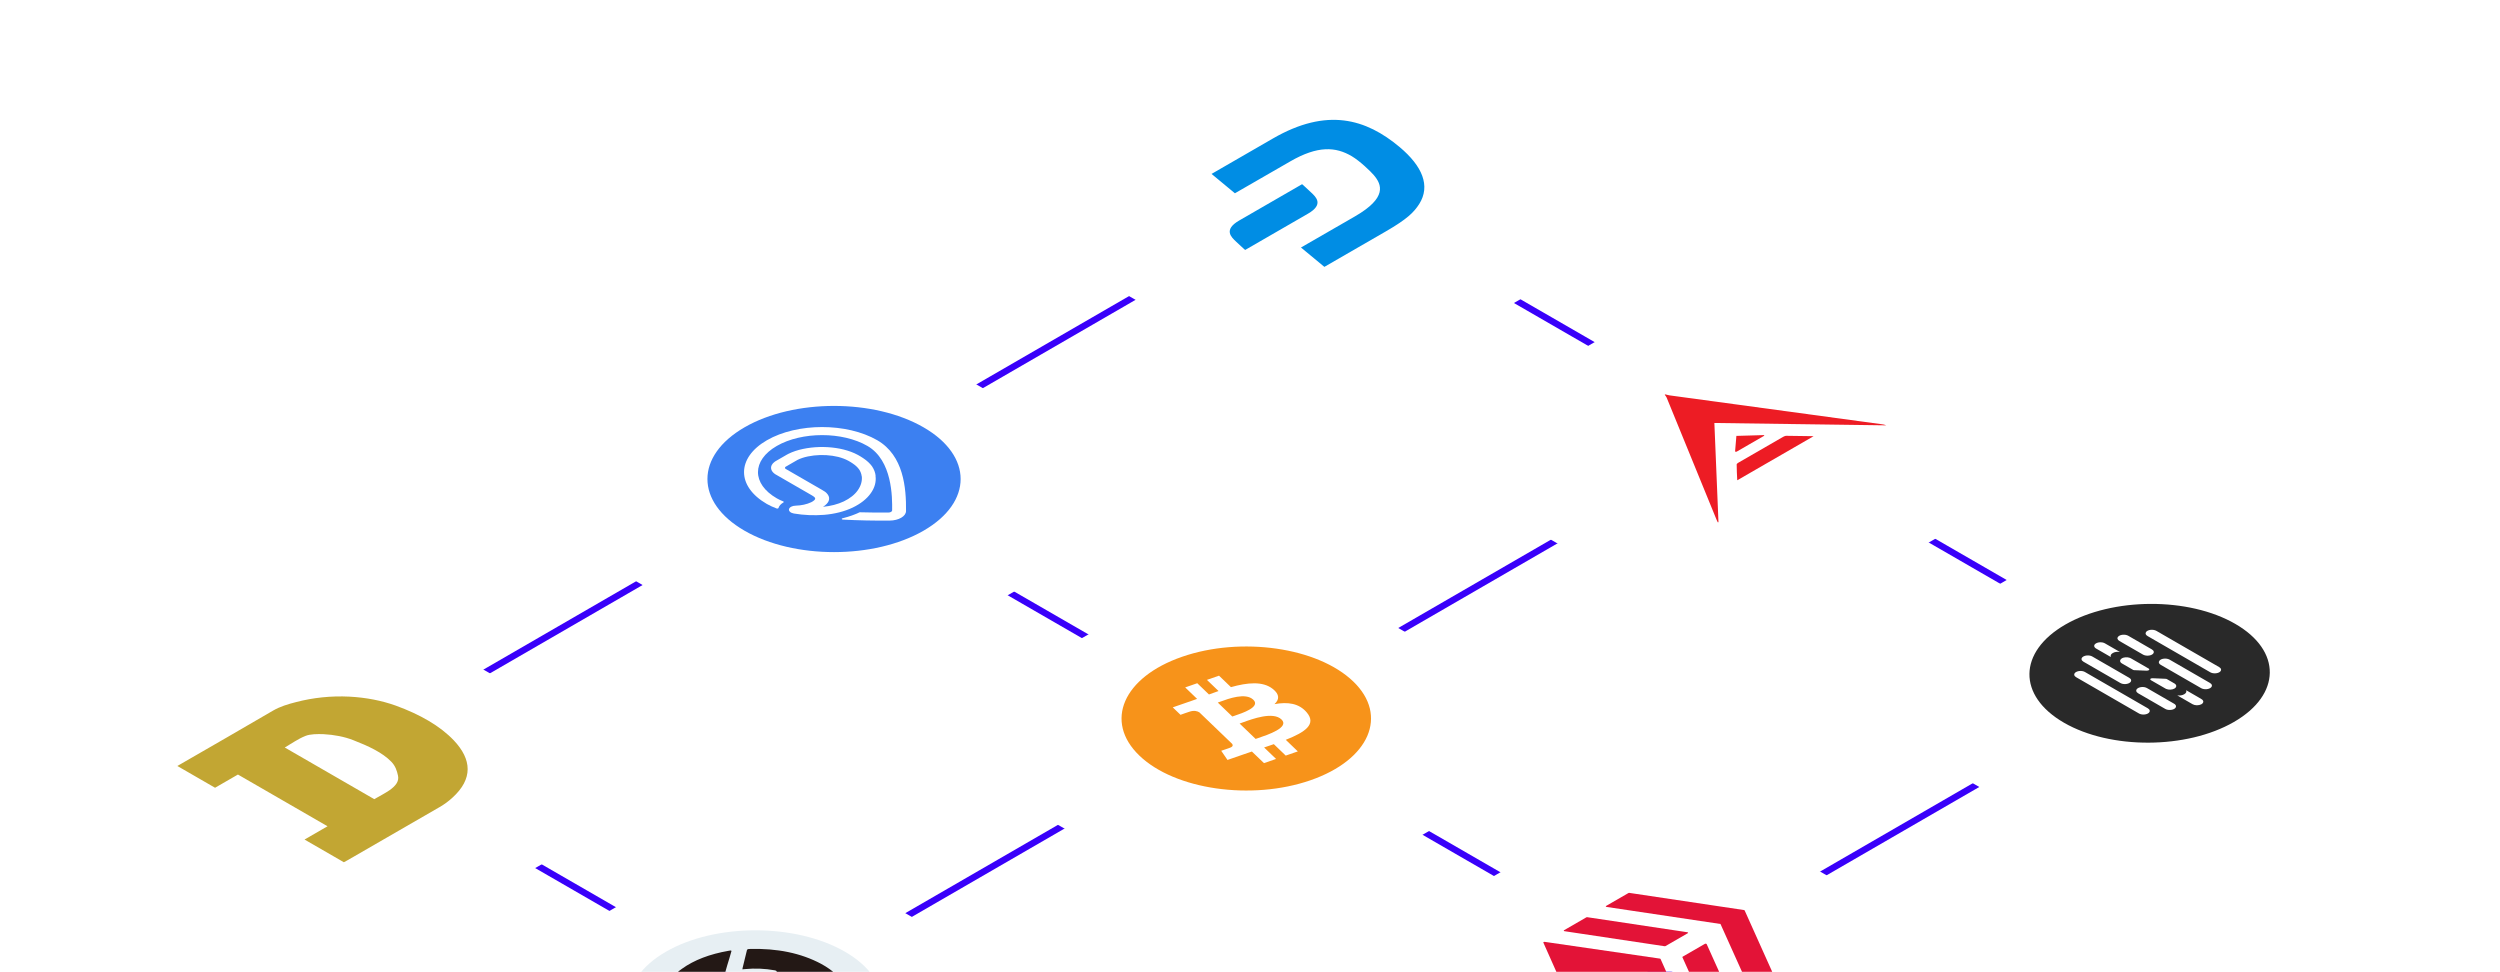 <svg width="337" height="131" viewBox="0 0 337 131" fill="none" xmlns="http://www.w3.org/2000/svg">
<path d="M177.806 25.172L298.365 94.777M51.303 98.788L171.739 29.112M110.323 65.009L230.882 134.613M108.998 131.142L229.435 61.467M46.631 101.781L167.19 171.386M165.931 163.937L286.367 94.262" stroke="#3900FA" stroke-width="0.876"/>
<g filter="url(#filter0_ddi_1313_3632)">
<rect width="53.016" height="53.016" rx="12.085" transform="matrix(0.866 -0.5 0.866 0.5 55.92 135.598)" fill="white"/>
</g>
<circle cx="13.934" cy="13.934" r="13.934" transform="matrix(0.866 -0.5 0.866 0.5 77.699 135.258)" fill="#E7EFF3"/>
<path fill-rule="evenodd" clip-rule="evenodd" d="M98.611 128.169L98.611 128.169C98.427 128.818 98.242 129.467 98.037 130.104C97.78 130.973 97.535 131.848 97.293 132.714L97.293 132.715C97.226 132.955 97.16 133.193 97.093 133.431C97.052 133.572 96.97 133.643 96.705 133.631C96.327 133.625 95.954 133.629 95.581 133.632C95.208 133.635 94.835 133.638 94.457 133.632C94.253 133.632 94.13 133.679 94.049 133.797C93.619 134.564 93.556 135.331 93.78 136.121C93.78 136.168 93.8 136.227 93.821 136.286C93.508 136.262 93.206 136.24 92.908 136.218C92.487 136.187 92.075 136.156 91.655 136.122C91.22 136.088 90.791 136.051 90.368 136.013L90.368 136.013C90.058 135.986 89.752 135.959 89.449 135.934C89.204 135.911 89.082 135.864 89.082 135.699C88.921 133.788 89.842 132.077 91.928 130.59C93.564 129.41 95.689 128.607 98.203 128.17C98.254 128.164 98.3 128.155 98.346 128.146C98.392 128.137 98.438 128.128 98.489 128.122C98.55 128.158 98.571 128.169 98.611 128.169ZM103.542 140.392L103.542 140.392L103.542 140.392C103.582 140.229 103.622 140.062 103.663 139.891C103.591 139.9 103.526 139.907 103.466 139.913L103.465 139.913L103.465 139.913C103.355 139.925 103.258 139.935 103.152 139.95C101.865 140.057 100.599 140.011 99.353 139.787C99.128 139.752 99.046 139.681 99.046 139.539C99.067 139.056 99.048 138.572 99.028 138.089L99.028 138.089V138.089C99.028 138.054 99.017 138.026 99.003 137.99L99.003 137.99L99.003 137.99C98.998 137.977 98.993 137.963 98.987 137.947C97.425 137.824 95.857 137.704 94.289 137.583L94.289 137.583C92.721 137.463 91.153 137.343 89.591 137.22C89.585 137.23 89.579 137.238 89.574 137.245L89.574 137.245L89.574 137.245C89.562 137.262 89.556 137.27 89.57 137.279C89.58 137.296 89.591 137.32 89.601 137.344L89.601 137.344C89.611 137.367 89.621 137.391 89.631 137.408C90.508 139.048 92.14 140.368 94.57 141.346C96.98 142.312 99.676 142.736 102.618 142.64C102.924 142.628 103.026 142.569 103.047 142.416C103.088 142.239 103.134 142.065 103.18 141.891L103.18 141.891L103.181 141.891C103.227 141.717 103.273 141.543 103.314 141.366C103.383 141.042 103.461 140.723 103.542 140.392L103.542 140.392ZM114.579 134.603C113.006 134.473 111.433 134.344 109.901 134.215C109.891 134.245 109.881 134.263 109.876 134.271L109.876 134.271C109.873 134.276 109.872 134.278 109.873 134.278C109.873 134.279 109.876 134.277 109.881 134.274C109.891 134.292 109.896 134.313 109.901 134.333C109.906 134.354 109.911 134.375 109.922 134.392C110.145 135.088 110.104 135.796 109.776 136.48C109.751 136.53 109.731 136.573 109.712 136.612C109.641 136.762 109.608 136.831 109.531 136.861C109.467 136.886 109.372 136.884 109.198 136.882C109.103 136.881 108.985 136.879 108.836 136.881C108.453 136.888 108.064 136.891 107.671 136.894L107.671 136.894L107.671 136.894C107.288 136.897 106.9 136.9 106.507 136.906C106.222 138.007 105.945 139.104 105.667 140.206L105.667 140.207C105.483 140.935 105.298 141.666 105.11 142.403C108.319 141.871 110.792 140.844 112.571 139.274C114.166 137.858 114.822 136.301 114.579 134.603ZM111.415 133.106C112.313 133.176 113.212 133.247 114.193 133.317C114.111 133.199 114.07 133.105 114.05 133.022C113.377 131.831 112.275 130.794 110.703 129.933C107.968 128.472 104.741 127.813 101.043 127.921C100.757 127.921 100.695 128.003 100.675 128.133C100.582 128.528 100.485 128.92 100.387 129.313C100.29 129.705 100.192 130.097 100.1 130.492C100.1 130.513 100.096 130.537 100.091 130.563C100.085 130.595 100.079 130.63 100.079 130.669C100.158 130.654 100.236 130.649 100.31 130.643C100.351 130.641 100.39 130.638 100.427 130.634C101.795 130.503 103.123 130.562 104.431 130.797C104.655 130.832 104.716 130.915 104.716 131.033C104.716 131.257 104.721 131.478 104.726 131.699C104.73 131.92 104.735 132.142 104.735 132.366C104.735 132.531 104.837 132.59 105.123 132.613C106.594 132.72 108.065 132.838 109.529 132.955C110.159 133.006 110.788 133.057 111.414 133.106L111.415 133.106Z" fill="#231815"/>
<g filter="url(#filter1_ddi_1313_3632)">
<rect width="53.016" height="53.016" rx="12.085" transform="matrix(0.866 -0.5 0.866 0.5 122.435 97.196)" fill="white"/>
</g>
<path d="M182.411 91.856C187.193 96.452 184.618 102.415 176.658 105.177C168.701 107.937 158.37 106.45 153.589 101.855C148.805 97.259 151.38 91.295 159.338 88.535C167.298 85.773 177.628 87.261 182.411 91.857L182.411 91.856L182.411 91.856Z" fill="#F7931A"/>
<path fill-rule="evenodd" clip-rule="evenodd" d="M171.549 92.85C170.203 91.799 168.147 92.004 165.932 92.627L164.323 91.081L162.693 91.647L164.26 93.152C163.831 93.301 163.398 93.458 162.968 93.614L161.391 92.098L159.762 92.663L161.37 94.209C161.022 94.336 160.679 94.46 160.341 94.577L160.336 94.573L158.087 95.352L159.134 96.357C159.134 96.357 160.324 95.926 160.317 95.946C160.977 95.717 161.423 95.864 161.684 96.033L163.517 97.795C163.563 97.779 163.624 97.76 163.697 97.742L163.649 97.758C163.609 97.772 163.567 97.786 163.525 97.801L166.092 100.269C166.188 100.399 166.265 100.633 165.804 100.794C165.836 100.797 164.619 101.204 164.619 101.204L165.465 102.441L167.587 101.705C167.819 101.624 168.051 101.546 168.28 101.468L168.28 101.468L168.28 101.468C168.441 101.414 168.6 101.36 168.757 101.306L170.385 102.87L172.014 102.305L170.403 100.758C170.856 100.608 171.291 100.46 171.713 100.313L173.316 101.854L174.946 101.288L173.321 99.727C175.968 98.685 177.471 97.621 176.163 96.052C175.11 94.789 173.579 94.594 171.799 94.918C172.455 94.312 172.537 93.617 171.549 92.849L171.549 92.85L171.549 92.85ZM172.748 96.985C173.865 98.057 170.923 99.045 169.577 99.498C169.456 99.538 169.348 99.575 169.257 99.606L167.101 97.534C167.212 97.496 167.345 97.447 167.496 97.392C168.844 96.899 171.607 95.888 172.748 96.985L172.748 96.985ZM166.383 96.495C167.508 96.119 169.961 95.299 168.947 94.324L168.947 94.324C167.91 93.328 165.611 94.174 164.489 94.587C164.362 94.633 164.251 94.674 164.158 94.706L166.113 96.586C166.19 96.559 166.281 96.529 166.383 96.495Z" fill="white"/>
<g filter="url(#filter2_ddi_1313_3632)">
<rect width="53.016" height="53.016" rx="12.085" transform="matrix(0.866 -0.5 0.866 0.5 188.95 58.794)" fill="white"/>
</g>
<g clip-path="url(#clip0_1313_3632)">
<path d="M224.489 53.161C224.683 53.204 224.866 53.267 225.06 53.296C234.58 54.598 244.1 55.886 253.607 57.18C253.826 57.209 254.044 57.238 254.264 57.337C246.554 57.233 238.856 57.122 231.097 57.018C231.289 61.49 231.469 65.942 231.65 70.393C231.613 70.4 231.589 70.4 231.553 70.407C231.503 70.295 231.453 70.197 231.403 70.084C229.161 64.595 226.918 59.092 224.664 53.596C224.602 53.462 224.503 53.336 224.404 53.209L224.489 53.161Z" fill="#ED1C24"/>
<path d="M244.477 58.798L234.181 64.743C234.146 63.987 234.101 63.294 234.104 62.601C234.103 62.531 234.223 62.434 234.331 62.371L240.37 58.885C240.478 58.822 240.659 58.746 240.804 58.747C242.004 58.759 243.18 58.785 244.477 58.798Z" fill="#ED1C24"/>
<path d="M233.887 60.879C233.95 60.138 234.013 59.396 234.065 58.759C235.204 58.722 236.489 58.686 237.797 58.65C237.797 58.678 237.81 58.713 237.822 58.734L234.081 60.894C234.033 60.894 233.948 60.886 233.887 60.879Z" fill="#ED1C24"/>
</g>
<g filter="url(#filter3_ddi_1313_3632)">
<rect width="53.016" height="53.016" rx="12.085" transform="matrix(0.866 -0.5 0.866 0.5 0 103.313)" fill="white"/>
</g>
<g clip-path="url(#clip1_1313_3632)">
<path d="M46.352 116.23L41.052 113.17L44.151 111.381L32.074 104.408L28.99 106.189L23.907 103.254L24.356 102.995C28.527 100.587 32.683 98.205 36.824 95.78C37.751 95.245 38.808 94.919 39.937 94.635C42.196 94.05 44.6 93.782 47.105 93.907C49.335 94.025 51.435 94.434 53.332 95.111C56.605 96.299 59.313 97.845 61.181 99.81C63.599 102.377 63.787 104.993 60.978 107.535C60.5 107.978 59.921 108.413 59.269 108.789L46.874 115.946C46.7 116.029 46.541 116.121 46.352 116.23ZM50.45 107.727C51.16 107.318 51.884 106.95 52.507 106.523C53.303 105.963 53.824 105.345 53.651 104.559C53.506 103.89 53.303 103.254 52.753 102.686C51.551 101.44 49.654 100.562 47.627 99.776C46.425 99.3 45.02 99.041 43.615 98.966C42.805 98.932 41.791 98.949 41.183 99.2C40.155 99.609 39.329 100.22 38.388 100.763L50.45 107.727Z" fill="#C2A633"/>
</g>
<g filter="url(#filter4_ddi_1313_3632)">
<rect width="53.016" height="53.016" rx="12.085" transform="matrix(0.866 -0.5 0.866 0.5 66.515 64.911)" fill="white"/>
</g>
<circle cx="13.934" cy="13.934" r="13.934" transform="matrix(0.866 -0.5 0.866 0.5 88.294 64.571)" fill="#3C80F1"/>
<path d="M103.378 59.346C99.273 61.719 99.269 65.561 103.367 67.932C103.771 68.161 104.215 68.365 104.692 68.543C104.738 68.559 104.796 68.561 104.846 68.548C104.895 68.535 104.931 68.509 104.939 68.477C105.02 68.196 105.251 67.936 105.6 67.734C105.636 67.715 105.654 67.687 105.651 67.659C105.648 67.632 105.623 67.606 105.584 67.59C105.269 67.465 104.975 67.325 104.703 67.17C101.331 65.223 101.334 62.064 104.709 60.115C108.085 58.167 113.555 58.165 116.928 60.112C120.296 62.057 120.285 67.031 120.26 68.799C120.257 68.96 120.031 69.091 119.751 69.093C118.46 69.102 117.169 69.089 115.88 69.054L115.85 69.071C115.201 69.379 114.482 69.634 113.714 69.828L113.571 69.863C113.499 69.879 113.456 69.92 113.467 69.964C113.477 70.007 113.538 70.04 113.614 70.043C115.711 70.15 117.816 70.195 119.921 70.176C121.135 70.167 122.117 69.6 122.132 68.899C122.168 65.781 121.819 61.401 118.249 59.34C114.141 56.973 107.488 56.976 103.378 59.346" fill="white"/>
<path fill-rule="evenodd" clip-rule="evenodd" d="M114.728 60.909C115.049 61.029 115.35 61.166 115.628 61.317L115.63 61.316C115.648 61.327 115.667 61.337 115.687 61.348C115.738 61.376 115.791 61.405 115.827 61.43L116.015 61.539C116.138 61.615 116.252 61.689 116.375 61.772C116.871 62.1 117.271 62.474 117.56 62.876C117.829 63.281 117.989 63.706 118.034 64.138L118.019 64.139C118.133 64.941 117.914 65.747 117.379 66.49C116.854 67.242 116.013 67.908 114.932 68.426C114.384 68.686 113.778 68.9 113.129 69.065C112.482 69.228 111.8 69.341 111.102 69.4C109.735 69.507 108.345 69.447 107.021 69.223C106.581 69.148 106.3 68.9 106.357 68.637C106.414 68.374 106.793 68.173 107.252 68.163C108.023 68.144 108.764 67.98 109.36 67.697C109.527 67.617 109.668 67.522 109.778 67.415C109.855 67.345 109.893 67.263 109.888 67.18C109.882 67.144 109.866 67.109 109.841 67.076C109.807 67.031 109.764 66.99 109.713 66.952C109.639 66.895 109.558 66.842 109.471 66.791L104.497 63.92C103.983 63.579 103.809 63.109 104.037 62.676C104.119 62.521 104.25 62.377 104.423 62.251C104.461 62.216 104.511 62.188 104.559 62.16L106.059 61.294C106.142 61.255 106.208 61.217 106.276 61.177C106.86 60.888 107.532 60.663 108.257 60.514C109.671 60.219 111.206 60.176 112.662 60.389C113.396 60.496 114.093 60.672 114.728 60.909ZM114.945 62.473C114.853 62.408 114.758 62.344 114.653 62.283L114.653 62.284L114.349 62.108C114.151 62 113.936 61.902 113.707 61.816C113.478 61.73 113.235 61.654 112.985 61.59C112.731 61.527 112.468 61.476 112.201 61.437C111.11 61.277 109.962 61.309 108.902 61.529C108.391 61.633 107.919 61.791 107.507 61.993L105.898 62.922C105.793 63.002 105.788 63.111 105.886 63.194L105.911 63.208C105.916 63.211 105.92 63.214 105.925 63.217L110.794 66.027C110.943 66.108 111.084 66.193 111.212 66.284C111.359 66.397 111.481 66.519 111.575 66.649C111.785 66.931 111.828 67.246 111.698 67.545C111.637 67.683 111.545 67.816 111.423 67.939C111.289 68.077 111.127 68.204 110.94 68.319C111.969 68.223 112.936 67.972 113.743 67.59C114.581 67.185 115.231 66.666 115.636 66.08C116.05 65.491 116.234 64.857 116.174 64.222L116.159 64.223C116.127 63.901 116.011 63.585 115.813 63.283C115.602 62.988 115.309 62.714 114.945 62.473Z" fill="white"/>
<g filter="url(#filter5_ddi_1313_3632)">
<rect width="53.016" height="53.016" rx="12.085" transform="matrix(0.866 -0.5 0.866 0.5 133.03 26.508)" fill="white"/>
</g>
<g clip-path="url(#clip2_1313_3632)">
<path d="M171.594 18.666L163.317 23.444L166.466 26.054L173.945 21.746C177.625 19.622 180.047 19.767 182.23 21.064C183.346 21.729 184.777 23.122 185.189 23.605C186.282 24.891 187.009 26.655 182.638 29.174L175.371 33.364L178.526 35.975L186.785 31.207C189.699 29.525 190.593 28.615 191.306 27.508C192.865 25.048 191.727 22.392 188.676 19.828C184.126 16.012 178.874 14.463 171.594 18.666Z" fill="#008DE4"/>
<path d="M167.048 29.722C164.878 30.974 165.981 31.969 166.632 32.58C167.478 33.38 167.845 33.695 167.845 33.695L176.321 28.801C178.491 27.548 177.388 26.554 176.737 25.943C175.891 25.143 175.524 24.828 175.524 24.828L167.048 29.722Z" fill="#008DE4"/>
</g>
<g filter="url(#filter6_ddi_1313_3632)">
<rect width="53.016" height="53.016" rx="12.085" transform="matrix(0.866 -0.5 0.866 0.5 177.975 129.262)" fill="white"/>
</g>
<g clip-path="url(#clip3_1313_3632)">
<path d="M229.824 127.228C229.842 127.219 229.864 127.213 229.887 127.21C229.91 127.207 229.934 127.207 229.957 127.21C229.98 127.214 230.001 127.22 230.018 127.23C230.036 127.239 230.049 127.25 230.057 127.263L233.506 134.919C233.512 134.933 233.511 134.947 233.504 134.96C233.498 134.974 233.486 134.986 233.469 134.997L230.47 136.728C230.453 136.738 230.431 136.746 230.407 136.749C230.384 136.753 230.359 136.753 230.335 136.749C230.312 136.746 230.29 136.739 230.273 136.729C230.256 136.719 230.244 136.706 230.238 136.693L226.789 129.037C226.783 129.023 226.783 129.009 226.789 128.995C226.796 128.982 226.808 128.969 226.825 128.959L229.824 127.228ZM224.514 127.529C224.496 127.539 224.474 127.546 224.451 127.55C224.427 127.554 224.403 127.554 224.379 127.551L210.897 125.526C210.874 125.523 210.852 125.516 210.835 125.506C210.817 125.496 210.805 125.484 210.799 125.47C210.792 125.456 210.792 125.442 210.799 125.428C210.805 125.415 210.818 125.402 210.836 125.392L213.834 123.661C213.852 123.651 213.874 123.644 213.897 123.64C213.921 123.636 213.945 123.636 213.969 123.639L227.451 125.664C227.474 125.667 227.496 125.674 227.513 125.684C227.531 125.694 227.543 125.706 227.549 125.72C227.556 125.734 227.556 125.748 227.549 125.762C227.543 125.775 227.53 125.788 227.513 125.798L224.514 127.529Z" fill="#E31337"/>
<path d="M216.564 122.254C216.539 122.251 216.517 122.244 216.499 122.233C216.482 122.223 216.469 122.21 216.464 122.196C216.458 122.182 216.459 122.167 216.467 122.153C216.475 122.139 216.489 122.127 216.508 122.117L219.511 120.383C219.528 120.373 219.55 120.366 219.573 120.362C219.597 120.358 219.621 120.358 219.645 120.362L235.082 122.673C235.106 122.676 235.127 122.683 235.144 122.693C235.161 122.703 235.174 122.715 235.18 122.729L239.182 131.642C239.188 131.655 239.188 131.67 239.182 131.683C239.175 131.697 239.163 131.709 239.146 131.719L236.143 133.453C236.125 133.463 236.104 133.471 236.08 133.474C236.056 133.478 236.031 133.478 236.007 133.475C235.984 133.471 235.962 133.464 235.945 133.454C235.928 133.444 235.916 133.432 235.91 133.418L231.922 124.553L216.564 122.254ZM223.744 129.218C223.769 129.222 223.791 129.229 223.81 129.24C223.828 129.25 223.841 129.263 223.847 129.278L227.818 138.203C227.822 138.216 227.821 138.23 227.814 138.244C227.806 138.257 227.794 138.269 227.777 138.279C227.76 138.289 227.739 138.296 227.716 138.3C227.693 138.304 227.669 138.305 227.645 138.303L212.118 136.045C212.093 136.041 212.071 136.033 212.052 136.023C212.034 136.012 212.021 135.999 212.015 135.985L208.044 127.06C208.04 127.046 208.041 127.032 208.048 127.019C208.056 127.006 208.068 126.994 208.085 126.984C208.102 126.974 208.123 126.967 208.146 126.963C208.169 126.958 208.193 126.957 208.217 126.96L223.744 129.218Z" fill="#E31337"/>
</g>
<g filter="url(#filter7_ddi_1313_3632)">
<rect width="53.016" height="53.016" rx="12.085" transform="matrix(0.866 -0.5 0.866 0.5 244.49 90.86)" fill="white"/>
</g>
<g clip-path="url(#clip4_1313_3632)">
<path d="M301.135 97.322C307.51 93.641 307.588 87.72 301.31 84.095C295.032 80.47 284.775 80.516 278.4 84.196C272.026 87.876 271.947 93.798 278.225 97.423C284.504 101.047 294.76 101.002 301.135 97.322Z" fill="#292929"/>
<path fill-rule="evenodd" clip-rule="evenodd" d="M290.939 92.262C290.612 92.074 290.288 91.885 289.959 91.697C289.868 91.645 289.825 91.59 289.874 91.519C289.919 91.453 290.026 91.419 290.175 91.425C290.618 91.443 291.062 91.463 291.506 91.482C291.662 91.488 291.817 91.494 291.973 91.503C292.01 91.505 292.044 91.514 292.071 91.528C292.417 91.726 292.763 91.925 293.105 92.124C293.259 92.211 293.349 92.328 293.359 92.452C293.368 92.577 293.296 92.7 293.156 92.796C293.013 92.89 292.814 92.95 292.599 92.963C292.385 92.977 292.171 92.942 292 92.868C291.954 92.849 291.915 92.825 291.875 92.802L290.939 92.262ZM284.54 88.565C284.525 88.558 284.51 88.55 284.496 88.542L282.555 87.422C282.257 87.249 282.214 86.984 282.446 86.793C282.517 86.734 282.609 86.684 282.717 86.647C282.824 86.611 282.944 86.588 283.067 86.581C283.191 86.575 283.315 86.583 283.431 86.607C283.547 86.631 283.652 86.67 283.738 86.72C284.407 87.098 285.065 87.483 285.728 87.864L285.758 87.886C285.382 87.83 285.071 87.874 284.808 88.027C284.547 88.177 284.465 88.356 284.54 88.565ZM293.499 93.74C293.866 93.782 294.175 93.734 294.437 93.581C294.699 93.429 294.772 93.251 294.696 93.042L296.34 93.991C296.501 94.085 296.669 94.176 296.813 94.276C296.951 94.372 297.019 94.495 297.001 94.62C296.984 94.746 296.884 94.863 296.721 94.947C296.558 95.029 296.349 95.074 296.134 95.071C295.92 95.068 295.717 95.018 295.566 94.932C294.928 94.567 294.295 94.2 293.66 93.833L293.499 93.74ZM288.432 89.425L289.612 90.106C289.724 90.171 289.749 90.227 289.697 90.297C289.67 90.333 289.624 90.364 289.565 90.384C289.506 90.404 289.438 90.413 289.37 90.408L288.245 90.362C288.051 90.354 287.858 90.347 287.664 90.337C287.627 90.335 287.592 90.327 287.564 90.313C287.055 90.021 286.546 89.728 286.041 89.434C285.89 89.348 285.802 89.232 285.794 89.109C285.785 88.986 285.857 88.864 285.996 88.769C286.249 88.587 286.741 88.544 287.101 88.675C287.161 88.698 287.216 88.725 287.266 88.754C287.656 88.977 288.044 89.201 288.432 89.425ZM287.281 87.319L285.704 86.408C285.42 86.243 285.352 86.013 285.529 85.819C285.797 85.523 286.477 85.466 286.897 85.706C287.292 85.932 287.684 86.16 288.077 86.387L290.062 87.534C290.356 87.703 290.414 87.943 290.214 88.144C289.953 88.403 289.332 88.464 288.934 88.268C288.895 88.249 288.857 88.228 288.821 88.207L287.282 87.319L287.281 87.319ZM291.247 93.81L293.069 94.862C293.214 94.943 293.304 95.051 293.323 95.168C293.341 95.284 293.287 95.401 293.171 95.498C292.89 95.736 292.267 95.775 291.903 95.576C291.798 95.519 291.699 95.46 291.597 95.401L288.22 93.451C287.937 93.288 287.882 93.043 288.082 92.849C288.149 92.784 288.24 92.73 288.349 92.689C288.457 92.648 288.58 92.621 288.708 92.612C288.836 92.602 288.965 92.61 289.087 92.633C289.208 92.657 289.318 92.697 289.408 92.749C290.022 93.102 290.633 93.457 291.246 93.81L291.247 93.81ZM284.536 89.935L287.021 91.371C287.162 91.449 287.251 91.553 287.274 91.665C287.296 91.778 287.251 91.892 287.145 91.988C287.076 92.049 286.984 92.101 286.877 92.14C286.77 92.178 286.649 92.202 286.525 92.211C286.4 92.219 286.274 92.212 286.155 92.189C286.037 92.165 285.93 92.127 285.841 92.077C285.478 91.871 285.122 91.663 284.762 91.455L280.85 89.197C280.557 89.028 280.506 88.775 280.722 88.579C280.791 88.517 280.884 88.465 280.992 88.426C281.1 88.387 281.222 88.362 281.349 88.354C281.475 88.346 281.602 88.354 281.721 88.378C281.841 88.403 281.948 88.442 282.037 88.494C282.678 88.861 283.314 89.231 283.952 89.6L284.536 89.935ZM293.99 91.192L291.29 89.634C291.021 89.478 290.938 89.296 291.07 89.09C291.282 88.761 292.006 88.672 292.456 88.916L297.89 92.053C298.186 92.224 298.25 92.46 298.055 92.661C297.799 92.925 297.173 92.99 296.772 92.794C296.732 92.773 296.693 92.752 296.655 92.73L293.989 91.191L293.99 91.192ZM294.918 87.485L299.138 89.921C299.282 90.001 299.373 90.107 299.396 90.222C299.418 90.336 299.37 90.453 299.26 90.55C298.981 90.799 298.348 90.842 297.973 90.638L289.505 85.748C289.231 85.59 289.152 85.384 289.291 85.192C289.524 84.869 290.249 84.79 290.685 85.042L294.917 87.485L294.918 87.485ZM285.293 93.034L289.52 95.475C289.818 95.647 289.87 95.893 289.654 96.095C289.378 96.352 288.737 96.399 288.354 96.19L279.873 91.293C279.582 91.126 279.523 90.888 279.72 90.689C279.786 90.624 279.876 90.569 279.984 90.527C280.091 90.486 280.214 90.459 280.342 90.448C280.47 90.438 280.599 90.445 280.721 90.468C280.843 90.491 280.953 90.53 281.044 90.582C281.513 90.849 281.976 91.119 282.442 91.388L285.293 93.034L285.293 93.034Z" fill="white"/>
</g>
<defs>
<filter id="filter0_ddi_1313_3632" x="58.152" y="111.46" width="87.361" height="53.733" filterUnits="userSpaceOnUse" color-interpolation-filters="sRGB">
<feFlood flood-opacity="0" result="BackgroundImageFix"/>
<feColorMatrix in="SourceAlpha" type="matrix" values="0 0 0 0 0 0 0 0 0 0 0 0 0 0 0 0 0 0 127 0" result="hardAlpha"/>
<feMorphology radius="1.169" operator="erode" in="SourceAlpha" result="effect1_dropShadow_1313_3632"/>
<feOffset dy="2.729"/>
<feGaussianBlur stdDeviation="2.534"/>
<feColorMatrix type="matrix" values="0 0 0 0 0 0 0 0 0 0 0 0 0 0 0 0 0 0 0.3 0"/>
<feBlend mode="normal" in2="BackgroundImageFix" result="effect1_dropShadow_1313_3632"/>
<feColorMatrix in="SourceAlpha" type="matrix" values="0 0 0 0 0 0 0 0 0 0 0 0 0 0 0 0 0 0 127 0" result="hardAlpha"/>
<feOffset dy="0.78"/>
<feGaussianBlur stdDeviation="0.78"/>
<feColorMatrix type="matrix" values="0 0 0 0 0 0 0 0 0 0 0 0 0 0 0 0 0 0 0.4 0"/>
<feBlend mode="normal" in2="effect1_dropShadow_1313_3632" result="effect2_dropShadow_1313_3632"/>
<feBlend mode="normal" in="SourceGraphic" in2="effect2_dropShadow_1313_3632" result="shape"/>
<feColorMatrix in="SourceAlpha" type="matrix" values="0 0 0 0 0 0 0 0 0 0 0 0 0 0 0 0 0 0 127 0" result="hardAlpha"/>
<feOffset dy="-1.169"/>
<feComposite in2="hardAlpha" operator="arithmetic" k2="-1" k3="1"/>
<feColorMatrix type="matrix" values="0 0 0 0 0 0 0 0 0 0 0 0 0 0 0 0 0 0 0.2 0"/>
<feBlend mode="normal" in2="shape" result="effect3_innerShadow_1313_3632"/>
</filter>
<filter id="filter1_ddi_1313_3632" x="124.667" y="73.058" width="87.361" height="53.733" filterUnits="userSpaceOnUse" color-interpolation-filters="sRGB">
<feFlood flood-opacity="0" result="BackgroundImageFix"/>
<feColorMatrix in="SourceAlpha" type="matrix" values="0 0 0 0 0 0 0 0 0 0 0 0 0 0 0 0 0 0 127 0" result="hardAlpha"/>
<feMorphology radius="1.169" operator="erode" in="SourceAlpha" result="effect1_dropShadow_1313_3632"/>
<feOffset dy="2.729"/>
<feGaussianBlur stdDeviation="2.534"/>
<feColorMatrix type="matrix" values="0 0 0 0 0 0 0 0 0 0 0 0 0 0 0 0 0 0 0.3 0"/>
<feBlend mode="normal" in2="BackgroundImageFix" result="effect1_dropShadow_1313_3632"/>
<feColorMatrix in="SourceAlpha" type="matrix" values="0 0 0 0 0 0 0 0 0 0 0 0 0 0 0 0 0 0 127 0" result="hardAlpha"/>
<feOffset dy="0.78"/>
<feGaussianBlur stdDeviation="0.78"/>
<feColorMatrix type="matrix" values="0 0 0 0 0 0 0 0 0 0 0 0 0 0 0 0 0 0 0.4 0"/>
<feBlend mode="normal" in2="effect1_dropShadow_1313_3632" result="effect2_dropShadow_1313_3632"/>
<feBlend mode="normal" in="SourceGraphic" in2="effect2_dropShadow_1313_3632" result="shape"/>
<feColorMatrix in="SourceAlpha" type="matrix" values="0 0 0 0 0 0 0 0 0 0 0 0 0 0 0 0 0 0 127 0" result="hardAlpha"/>
<feOffset dy="-1.169"/>
<feComposite in2="hardAlpha" operator="arithmetic" k2="-1" k3="1"/>
<feColorMatrix type="matrix" values="0 0 0 0 0 0 0 0 0 0 0 0 0 0 0 0 0 0 0.2 0"/>
<feBlend mode="normal" in2="shape" result="effect3_innerShadow_1313_3632"/>
</filter>
<filter id="filter2_ddi_1313_3632" x="191.182" y="34.656" width="87.361" height="53.733" filterUnits="userSpaceOnUse" color-interpolation-filters="sRGB">
<feFlood flood-opacity="0" result="BackgroundImageFix"/>
<feColorMatrix in="SourceAlpha" type="matrix" values="0 0 0 0 0 0 0 0 0 0 0 0 0 0 0 0 0 0 127 0" result="hardAlpha"/>
<feMorphology radius="1.169" operator="erode" in="SourceAlpha" result="effect1_dropShadow_1313_3632"/>
<feOffset dy="2.729"/>
<feGaussianBlur stdDeviation="2.534"/>
<feColorMatrix type="matrix" values="0 0 0 0 0 0 0 0 0 0 0 0 0 0 0 0 0 0 0.3 0"/>
<feBlend mode="normal" in2="BackgroundImageFix" result="effect1_dropShadow_1313_3632"/>
<feColorMatrix in="SourceAlpha" type="matrix" values="0 0 0 0 0 0 0 0 0 0 0 0 0 0 0 0 0 0 127 0" result="hardAlpha"/>
<feOffset dy="0.78"/>
<feGaussianBlur stdDeviation="0.78"/>
<feColorMatrix type="matrix" values="0 0 0 0 0 0 0 0 0 0 0 0 0 0 0 0 0 0 0.4 0"/>
<feBlend mode="normal" in2="effect1_dropShadow_1313_3632" result="effect2_dropShadow_1313_3632"/>
<feBlend mode="normal" in="SourceGraphic" in2="effect2_dropShadow_1313_3632" result="shape"/>
<feColorMatrix in="SourceAlpha" type="matrix" values="0 0 0 0 0 0 0 0 0 0 0 0 0 0 0 0 0 0 127 0" result="hardAlpha"/>
<feOffset dy="-1.169"/>
<feComposite in2="hardAlpha" operator="arithmetic" k2="-1" k3="1"/>
<feColorMatrix type="matrix" values="0 0 0 0 0 0 0 0 0 0 0 0 0 0 0 0 0 0 0.2 0"/>
<feBlend mode="normal" in2="shape" result="effect3_innerShadow_1313_3632"/>
</filter>
<filter id="filter3_ddi_1313_3632" x="2.232" y="79.175" width="87.361" height="53.733" filterUnits="userSpaceOnUse" color-interpolation-filters="sRGB">
<feFlood flood-opacity="0" result="BackgroundImageFix"/>
<feColorMatrix in="SourceAlpha" type="matrix" values="0 0 0 0 0 0 0 0 0 0 0 0 0 0 0 0 0 0 127 0" result="hardAlpha"/>
<feMorphology radius="1.169" operator="erode" in="SourceAlpha" result="effect1_dropShadow_1313_3632"/>
<feOffset dy="2.729"/>
<feGaussianBlur stdDeviation="2.534"/>
<feColorMatrix type="matrix" values="0 0 0 0 0 0 0 0 0 0 0 0 0 0 0 0 0 0 0.3 0"/>
<feBlend mode="normal" in2="BackgroundImageFix" result="effect1_dropShadow_1313_3632"/>
<feColorMatrix in="SourceAlpha" type="matrix" values="0 0 0 0 0 0 0 0 0 0 0 0 0 0 0 0 0 0 127 0" result="hardAlpha"/>
<feOffset dy="0.78"/>
<feGaussianBlur stdDeviation="0.78"/>
<feColorMatrix type="matrix" values="0 0 0 0 0 0 0 0 0 0 0 0 0 0 0 0 0 0 0.4 0"/>
<feBlend mode="normal" in2="effect1_dropShadow_1313_3632" result="effect2_dropShadow_1313_3632"/>
<feBlend mode="normal" in="SourceGraphic" in2="effect2_dropShadow_1313_3632" result="shape"/>
<feColorMatrix in="SourceAlpha" type="matrix" values="0 0 0 0 0 0 0 0 0 0 0 0 0 0 0 0 0 0 127 0" result="hardAlpha"/>
<feOffset dy="-1.169"/>
<feComposite in2="hardAlpha" operator="arithmetic" k2="-1" k3="1"/>
<feColorMatrix type="matrix" values="0 0 0 0 0 0 0 0 0 0 0 0 0 0 0 0 0 0 0.2 0"/>
<feBlend mode="normal" in2="shape" result="effect3_innerShadow_1313_3632"/>
</filter>
<filter id="filter4_ddi_1313_3632" x="68.747" y="40.773" width="87.361" height="53.733" filterUnits="userSpaceOnUse" color-interpolation-filters="sRGB">
<feFlood flood-opacity="0" result="BackgroundImageFix"/>
<feColorMatrix in="SourceAlpha" type="matrix" values="0 0 0 0 0 0 0 0 0 0 0 0 0 0 0 0 0 0 127 0" result="hardAlpha"/>
<feMorphology radius="1.169" operator="erode" in="SourceAlpha" result="effect1_dropShadow_1313_3632"/>
<feOffset dy="2.729"/>
<feGaussianBlur stdDeviation="2.534"/>
<feColorMatrix type="matrix" values="0 0 0 0 0 0 0 0 0 0 0 0 0 0 0 0 0 0 0.3 0"/>
<feBlend mode="normal" in2="BackgroundImageFix" result="effect1_dropShadow_1313_3632"/>
<feColorMatrix in="SourceAlpha" type="matrix" values="0 0 0 0 0 0 0 0 0 0 0 0 0 0 0 0 0 0 127 0" result="hardAlpha"/>
<feOffset dy="0.78"/>
<feGaussianBlur stdDeviation="0.78"/>
<feColorMatrix type="matrix" values="0 0 0 0 0 0 0 0 0 0 0 0 0 0 0 0 0 0 0.4 0"/>
<feBlend mode="normal" in2="effect1_dropShadow_1313_3632" result="effect2_dropShadow_1313_3632"/>
<feBlend mode="normal" in="SourceGraphic" in2="effect2_dropShadow_1313_3632" result="shape"/>
<feColorMatrix in="SourceAlpha" type="matrix" values="0 0 0 0 0 0 0 0 0 0 0 0 0 0 0 0 0 0 127 0" result="hardAlpha"/>
<feOffset dy="-1.169"/>
<feComposite in2="hardAlpha" operator="arithmetic" k2="-1" k3="1"/>
<feColorMatrix type="matrix" values="0 0 0 0 0 0 0 0 0 0 0 0 0 0 0 0 0 0 0.2 0"/>
<feBlend mode="normal" in2="shape" result="effect3_innerShadow_1313_3632"/>
</filter>
<filter id="filter5_ddi_1313_3632" x="135.262" y="2.371" width="87.361" height="53.733" filterUnits="userSpaceOnUse" color-interpolation-filters="sRGB">
<feFlood flood-opacity="0" result="BackgroundImageFix"/>
<feColorMatrix in="SourceAlpha" type="matrix" values="0 0 0 0 0 0 0 0 0 0 0 0 0 0 0 0 0 0 127 0" result="hardAlpha"/>
<feMorphology radius="1.169" operator="erode" in="SourceAlpha" result="effect1_dropShadow_1313_3632"/>
<feOffset dy="2.729"/>
<feGaussianBlur stdDeviation="2.534"/>
<feColorMatrix type="matrix" values="0 0 0 0 0 0 0 0 0 0 0 0 0 0 0 0 0 0 0.3 0"/>
<feBlend mode="normal" in2="BackgroundImageFix" result="effect1_dropShadow_1313_3632"/>
<feColorMatrix in="SourceAlpha" type="matrix" values="0 0 0 0 0 0 0 0 0 0 0 0 0 0 0 0 0 0 127 0" result="hardAlpha"/>
<feOffset dy="0.78"/>
<feGaussianBlur stdDeviation="0.78"/>
<feColorMatrix type="matrix" values="0 0 0 0 0 0 0 0 0 0 0 0 0 0 0 0 0 0 0.4 0"/>
<feBlend mode="normal" in2="effect1_dropShadow_1313_3632" result="effect2_dropShadow_1313_3632"/>
<feBlend mode="normal" in="SourceGraphic" in2="effect2_dropShadow_1313_3632" result="shape"/>
<feColorMatrix in="SourceAlpha" type="matrix" values="0 0 0 0 0 0 0 0 0 0 0 0 0 0 0 0 0 0 127 0" result="hardAlpha"/>
<feOffset dy="-1.169"/>
<feComposite in2="hardAlpha" operator="arithmetic" k2="-1" k3="1"/>
<feColorMatrix type="matrix" values="0 0 0 0 0 0 0 0 0 0 0 0 0 0 0 0 0 0 0.2 0"/>
<feBlend mode="normal" in2="shape" result="effect3_innerShadow_1313_3632"/>
</filter>
<filter id="filter6_ddi_1313_3632" x="180.208" y="105.124" width="87.361" height="53.733" filterUnits="userSpaceOnUse" color-interpolation-filters="sRGB">
<feFlood flood-opacity="0" result="BackgroundImageFix"/>
<feColorMatrix in="SourceAlpha" type="matrix" values="0 0 0 0 0 0 0 0 0 0 0 0 0 0 0 0 0 0 127 0" result="hardAlpha"/>
<feMorphology radius="1.169" operator="erode" in="SourceAlpha" result="effect1_dropShadow_1313_3632"/>
<feOffset dy="2.729"/>
<feGaussianBlur stdDeviation="2.534"/>
<feColorMatrix type="matrix" values="0 0 0 0 0 0 0 0 0 0 0 0 0 0 0 0 0 0 0.3 0"/>
<feBlend mode="normal" in2="BackgroundImageFix" result="effect1_dropShadow_1313_3632"/>
<feColorMatrix in="SourceAlpha" type="matrix" values="0 0 0 0 0 0 0 0 0 0 0 0 0 0 0 0 0 0 127 0" result="hardAlpha"/>
<feOffset dy="0.78"/>
<feGaussianBlur stdDeviation="0.78"/>
<feColorMatrix type="matrix" values="0 0 0 0 0 0 0 0 0 0 0 0 0 0 0 0 0 0 0.4 0"/>
<feBlend mode="normal" in2="effect1_dropShadow_1313_3632" result="effect2_dropShadow_1313_3632"/>
<feBlend mode="normal" in="SourceGraphic" in2="effect2_dropShadow_1313_3632" result="shape"/>
<feColorMatrix in="SourceAlpha" type="matrix" values="0 0 0 0 0 0 0 0 0 0 0 0 0 0 0 0 0 0 127 0" result="hardAlpha"/>
<feOffset dy="-1.169"/>
<feComposite in2="hardAlpha" operator="arithmetic" k2="-1" k3="1"/>
<feColorMatrix type="matrix" values="0 0 0 0 0 0 0 0 0 0 0 0 0 0 0 0 0 0 0.2 0"/>
<feBlend mode="normal" in2="shape" result="effect3_innerShadow_1313_3632"/>
</filter>
<filter id="filter7_ddi_1313_3632" x="246.723" y="66.722" width="87.361" height="53.733" filterUnits="userSpaceOnUse" color-interpolation-filters="sRGB">
<feFlood flood-opacity="0" result="BackgroundImageFix"/>
<feColorMatrix in="SourceAlpha" type="matrix" values="0 0 0 0 0 0 0 0 0 0 0 0 0 0 0 0 0 0 127 0" result="hardAlpha"/>
<feMorphology radius="1.169" operator="erode" in="SourceAlpha" result="effect1_dropShadow_1313_3632"/>
<feOffset dy="2.729"/>
<feGaussianBlur stdDeviation="2.534"/>
<feColorMatrix type="matrix" values="0 0 0 0 0 0 0 0 0 0 0 0 0 0 0 0 0 0 0.3 0"/>
<feBlend mode="normal" in2="BackgroundImageFix" result="effect1_dropShadow_1313_3632"/>
<feColorMatrix in="SourceAlpha" type="matrix" values="0 0 0 0 0 0 0 0 0 0 0 0 0 0 0 0 0 0 127 0" result="hardAlpha"/>
<feOffset dy="0.78"/>
<feGaussianBlur stdDeviation="0.78"/>
<feColorMatrix type="matrix" values="0 0 0 0 0 0 0 0 0 0 0 0 0 0 0 0 0 0 0.4 0"/>
<feBlend mode="normal" in2="effect1_dropShadow_1313_3632" result="effect2_dropShadow_1313_3632"/>
<feBlend mode="normal" in="SourceGraphic" in2="effect2_dropShadow_1313_3632" result="shape"/>
<feColorMatrix in="SourceAlpha" type="matrix" values="0 0 0 0 0 0 0 0 0 0 0 0 0 0 0 0 0 0 127 0" result="hardAlpha"/>
<feOffset dy="-1.169"/>
<feComposite in2="hardAlpha" operator="arithmetic" k2="-1" k3="1"/>
<feColorMatrix type="matrix" values="0 0 0 0 0 0 0 0 0 0 0 0 0 0 0 0 0 0 0.2 0"/>
<feBlend mode="normal" in2="shape" result="effect3_innerShadow_1313_3632"/>
</filter>
<clipPath id="clip0_1313_3632">
<rect width="26.252" height="26.656" fill="white" transform="matrix(0.866 -0.5 0.866 0.5 210.729 58.454)"/>
</clipPath>
<clipPath id="clip1_1313_3632">
<rect width="26.252" height="26.252" fill="white" transform="matrix(0.866 -0.5 0.866 0.5 23.545 103.313)"/>
</clipPath>
<clipPath id="clip2_1313_3632">
<rect width="26.252" height="26.252" fill="white" transform="matrix(0.866 -0.5 0.866 0.5 154.809 26.169)"/>
</clipPath>
<clipPath id="clip3_1313_3632">
<rect width="26.656" height="26.252" fill="white" transform="matrix(0.866 -0.5 0.866 0.5 200.343 129.262)"/>
</clipPath>
<clipPath id="clip4_1313_3632">
<rect width="26.656" height="26.252" fill="white" transform="matrix(0.866 -0.5 0.866 0.5 266.858 90.86)"/>
</clipPath>
</defs>
</svg>
